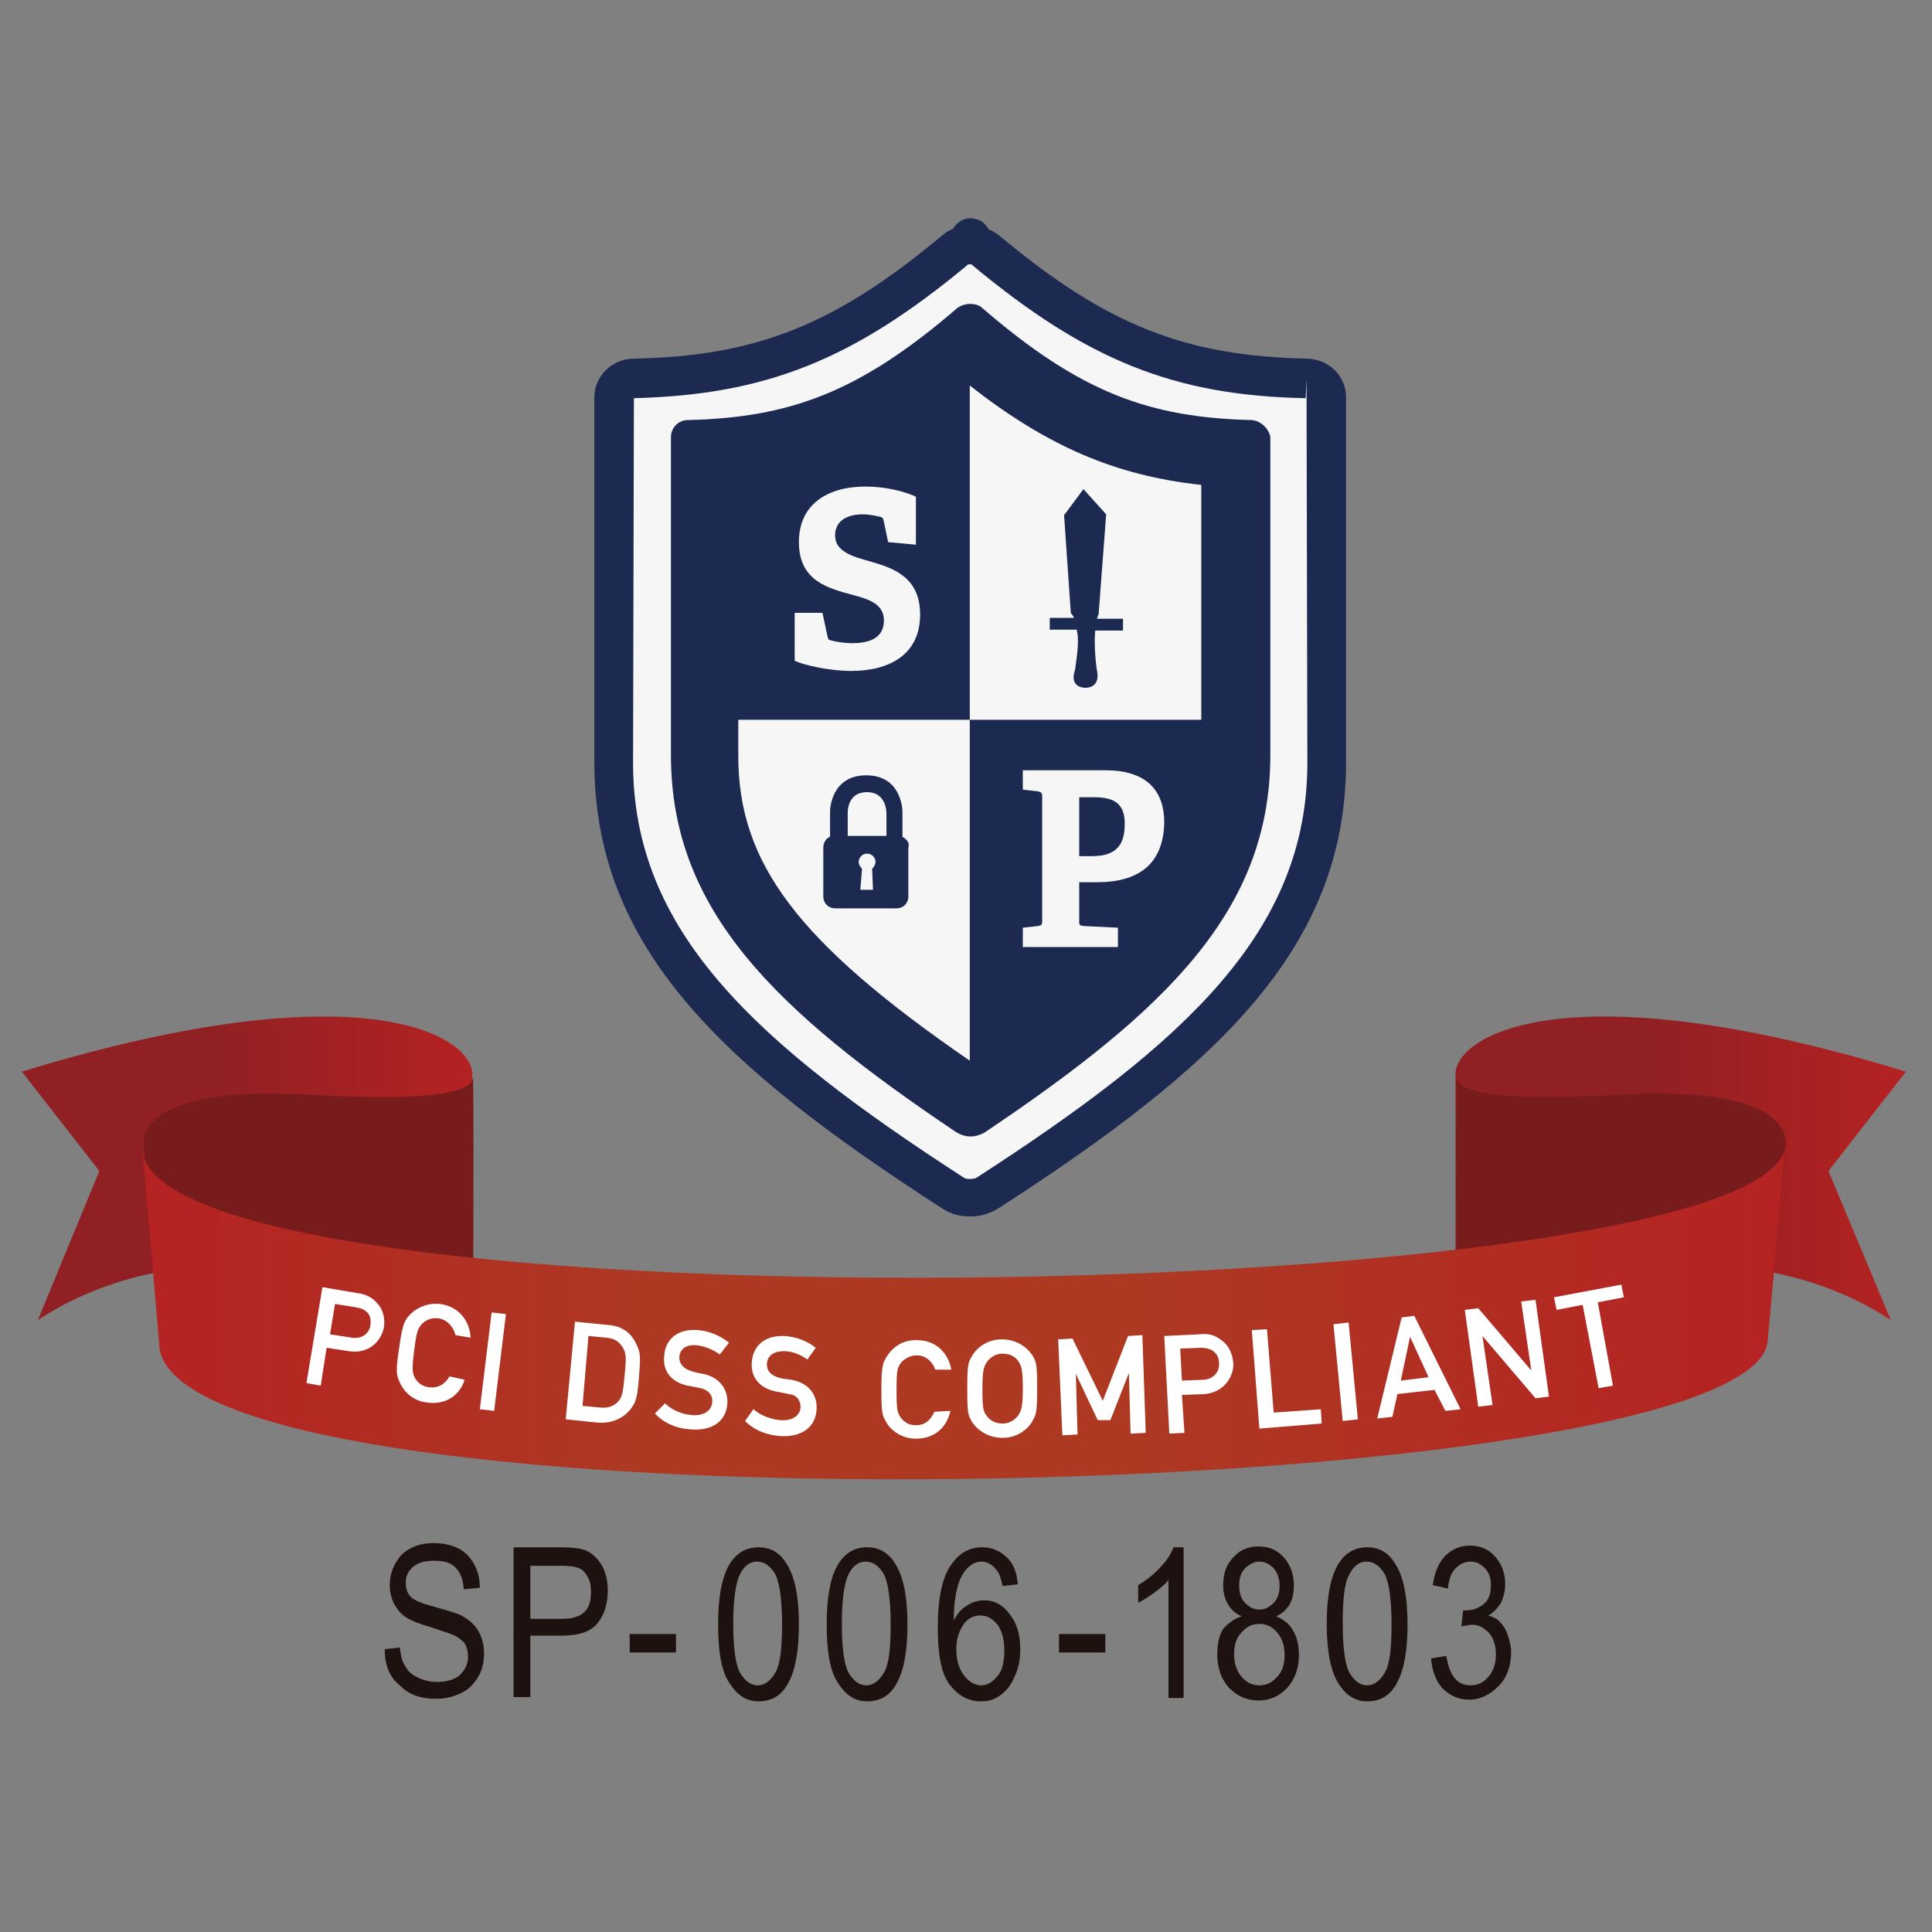 <?xml version="1.0" encoding="utf-8"?>
<!-- Generator: Adobe Illustrator 22.0.1, SVG Export Plug-In . SVG Version: 6.00 Build 0)  -->
<svg version="1.1" id="Capa_1" xmlns="http://www.w3.org/2000/svg" xmlns:xlink="http://www.w3.org/1999/xlink" x="0px" y="0px"
	 viewBox="0 0 229.5 229.5" style="enable-background:new 0 0 229.5 229.5;" xml:space="preserve">
<rect x="0" y="0" width="229.5" height="229.5" fill="#808080" stroke="none"/>
<style type="text/css">
	.st0{fill:#F6F6F6;}
	.st1{fill:#1C2A52;}
	.st2{fill:url(#SVGID_1_);}
	.st3{fill:#771B1C;}
	.st4{fill:url(#SVGID_2_);}
	.st5{fill:url(#SVGID_3_);}
	.st6{fill:#FFFFFF;}
	.st7{fill:#1E1210;}
</style>
<g>
	<g>
		<polygon class="st0" points="114.4,28.9 100.8,38.9 74.3,45.8 73.4,97.7 80,113.7 97.2,131 114.4,143.3 138.6,126.4 155.5,105.6 
			158.2,70.9 157,45.5 134.6,41.9 		"/>
		<g>
			<g>
				<path class="st1" d="M115.2,144.5c-1.2,0-2.3-0.3-3.2-0.9c-26.2-16.9-41.4-31-41.4-53.1V47.2c0-2.5,2.1-4.6,4.7-4.6
					c14.6-0.3,23.9-4,36.7-14.7c0.4-0.3,0.8-0.6,1.2-0.7c0.2-0.4,0.6-0.8,1.2-1.1c0.7-0.3,1.5-0.2,2.2,0.2c0.3,0.2,0.6,0.5,0.8,0.9
					c0.4,0.2,0.8,0.4,1.2,0.7c12.8,10.7,22.1,14.4,36.7,14.7h0c2.6,0.1,4.6,2.1,4.6,4.6v43.3c0,22.1-15.2,36.2-41.4,53.1
					C117.5,144.2,116.4,144.5,115.2,144.5z M115.2,31.4c-0.1,0-0.3,0-0.3,0.1c-13.6,11.3-24,15.4-39.6,15.8l-0.1,43.3
					c0,20,14.4,33.2,39.3,49.3c0.2,0.2,1.2,0.2,1.5,0c24.9-16.1,39.3-29.3,39.3-49.3l-0.1-45.6l-0.1,2.3c-15.6-0.3-26-4.5-39.6-15.8
					C115.5,31.4,115.4,31.4,115.2,31.4L115.2,31.4z"/>
			</g>
			<g>
				<path class="st1" d="M129.9,94.7h-1.7v7h1.4c1.9,0,4-0.4,4-3.7C133.7,95.2,132,94.7,129.9,94.7z"/>
			</g>
			<g>
				<path class="st1" d="M148.7,49.9c-12.1-0.3-20.3-3.2-32-13.3c-0.4-0.4-1-0.5-1.5-0.5v-0.7c0,0,0,0.3,0,0.7
					c-0.5,0-1.1,0.2-1.5,0.5c-11.7,10.1-20,13-32,13.3c-1.1,0-2,0.9-2,2c0,5.8,0,23.1,0,37.8c0,18.4,12.3,30.3,33.9,44.8
					c0.5,0.3,1.1,0.5,1.7,0.5c0.6,0,1.2-0.2,1.7-0.5c21.6-14.5,33.9-26.4,33.9-44.8c0-14.8,0-32,0-37.8
					C150.7,50.9,149.8,50,148.7,49.9z M94.4,72.8h3.3l0.6,2.8c0.1,0.4,0.1,0.4,0.5,0.5c0.4,0.1,1.3,0.3,2.5,0.3
					c2.4,0,3.7-0.9,3.7-2.7c0-1.9-1.7-2.5-3.6-3c-2.9-0.8-6.5-1.6-6.5-6.3c0-4.5,3.4-6.6,7.9-6.6c2.5,0,4.7,0.6,6,1.2v5.7l-3.3-0.3
					L105,62c-0.1-0.4-0.1-0.5-0.4-0.6c-0.5-0.1-1.2-0.3-2.1-0.3c-2.2,0-3.3,1-3.3,2.5c0,1.9,2,2.5,4.2,3.1c2.8,0.8,5.9,1.9,5.9,6.3
					c0,4.8-3.7,6.7-8.2,6.7c-2.6,0-5.6-0.7-6.7-1.2V72.8z M115.2,126c-20.5-14.1-27.5-23.5-27.5-36.2v-4.3h27.5V126z M130.3,104.8
					h-2.1v4.6c0,0.5,0,0.5,0.5,0.6l4.1,0.2v2.3h-11.3v-2.3l1.8-0.2c0.4-0.1,0.5-0.1,0.5-0.6V94.6c0-0.4-0.1-0.5-0.5-0.6l-1.8-0.2
					v-2.3h9.8c5.3,0,7,2.8,7,6.2C138.2,102.7,135.2,104.8,130.3,104.8z M115.2,85.5V45.8c9.2,7.2,17.3,10.7,27.5,11.8v27.9H115.2z"
					/>
			</g>
			<path class="st1" d="M107.2,99.4l0-3c0,0,0-4.3-4.3-4.3c-4.3,0-4.3,4.3-4.3,4.3l0,3c-0.5,0.2-0.8,0.7-0.8,1.3l0,5.8
				c0,0.8,0.6,1.4,1.4,1.4l7.3,0c0.8,0,1.4-0.6,1.4-1.4l0-5.8C108.1,100.1,107.7,99.7,107.2,99.4z M103.7,105.7h-1.5l0.2-2.5
				c-0.2-0.2-0.4-0.5-0.4-0.8c0-0.5,0.4-1,1-1c0.5,0,1,0.4,1,1c0,0.3-0.2,0.6-0.4,0.8L103.7,105.7z M105.3,96.7l0,2.6l-4.6,0v-2.6
				c0,0-0.2-2.6,2.3-2.6C105.4,94.1,105.3,96.7,105.3,96.7z"/>
			<path class="st1" d="M130.1,74.9l3.3,0l0-1.4l-3.1,0c0.1-0.2,0.1-0.4,0.2-0.5l0.9-11.9l-2.7-3l-2.3,3.1l0.8,11.6
				c0,0,0.3,0.4,0.4,0.6l-2.9,0l0,1.4l3.2,0c0.3,1.1,0.1,2.7-0.2,4.8c0,0-0.8,1.9,1.1,2.1c0,0,2,0.2,1.5-2.1
				C130.3,79.7,129.9,77,130.1,74.9z"/>
		</g>
	</g>
	<g>
		<linearGradient id="SVGID_1_" gradientUnits="userSpaceOnUse" x1="172.754" y1="138.718" x2="226.5" y2="138.718">
			<stop  offset="0.416" style="stop-color:#902023"/>
			<stop  offset="1" style="stop-color:#B52222"/>
		</linearGradient>
		<path class="st2" d="M224.6,156.8c-22.7-14.9-54.9,0.1-51.7-0.1v-28.8c-0.5-4.7,12.7-13.1,53.5-0.6l-9.2,11.8L224.6,156.8z"/>
		<path class="st3" d="M212.1,136.3c0,0,2-7.3-18.7-6.3c-4.5,0.2-20.6,1.3-20.4-2.2c-0.1,6.3,0,28.2,0,28.2
			c35.9-4,36.7,1.7,36.9,3.6L212.1,136.3z"/>
		<linearGradient id="SVGID_2_" gradientUnits="userSpaceOnUse" x1="2.65" y1="138.718" x2="56.393" y2="138.718">
			<stop  offset="0.416" style="stop-color:#902023"/>
			<stop  offset="1" style="stop-color:#B52222"/>
		</linearGradient>
		<path class="st4" d="M4.5,156.8c22.7-14.9,54.9,0.1,51.6-0.1v-28.8c0.5-4.7-12.7-13.1-53.5-0.6l9.2,11.8L4.5,156.8z"/>
		<path class="st3" d="M17.1,136.3c0,0-2-7.3,18.7-6.3c4.5,0.2,20.6,1.3,20.4-2.2c0.1,6.3,0,28.2,0,28.2c-35.9-4-36.7,1.7-36.9,3.6
			L17.1,136.3z"/>
		<linearGradient id="SVGID_3_" gradientUnits="userSpaceOnUse" x1="16.968" y1="155.775" x2="212.124" y2="155.775">
			<stop  offset="0" style="stop-color:#B52222"/>
			<stop  offset="0.308" style="stop-color:#AD3923"/>
			<stop  offset="0.6" style="stop-color:#AD3923"/>
			<stop  offset="1" style="stop-color:#B52222"/>
		</linearGradient>
		<path class="st5" d="M212.1,135.8c0,19.7-195.2,22.7-195.2,0.5l2,23.2c0,23.8,191.1,19.5,191.1-0.5L212.1,135.8z"/>
	</g>
	<g>
		<path class="st6" d="M38.3,152.9l4.1,0.7c0.9,0.1,1.7,0.4,2.4,1.2c0.6,0.6,1,1.7,0.8,2.9c-0.3,1.6-1.8,3.2-4.2,2.8l-2.6-0.4
			l-0.7,4.5l-1.7-0.3L38.3,152.9z M39.2,158.5l2.6,0.4c1.3,0.2,2.1-0.6,2.2-1.5c0.1-0.8-0.1-1.3-0.5-1.6c-0.3-0.3-0.7-0.4-1.2-0.5
			l-2.5-0.4L39.2,158.5z"/>
		<path class="st6" d="M55.2,163.9c-0.7,2.1-2.5,3-4.5,2.7c-1.8-0.2-2.9-1.5-3.3-2.6c-0.3-0.7-0.4-1.1,0-3.8c0.4-2.8,0.6-3.1,1-3.7
			c0.7-0.9,2.1-1.8,3.9-1.6c2.2,0.3,3.5,2,3.6,4l-1.8-0.3c-0.2-0.9-0.9-1.8-2-2c-0.8-0.1-1.5,0.2-1.9,0.6c-0.5,0.5-0.7,0.8-1,3.2
			c-0.3,2.4-0.2,2.7,0.1,3.3c0.3,0.5,0.8,1,1.7,1.1c1,0.1,1.8-0.3,2.4-1.3L55.2,163.9z"/>
		<path class="st6" d="M58.4,155.9l1.7,0.2l-1.4,11.5l-1.7-0.2L58.4,155.9z"/>
		<path class="st6" d="M68.3,157l4,0.4c1.5,0.1,2.7,0.9,3.3,2.3c0.5,1,0.5,1.5,0.3,3.9c-0.2,2.6-0.4,3-1,3.8c-0.8,1-2.1,1.7-3.8,1.6
			l-3.9-0.4L68.3,157z M69.2,167l2.1,0.2c1,0.1,1.7-0.2,2.2-0.8c0.4-0.5,0.5-0.9,0.7-3c0.2-2.1,0.2-2.6-0.2-3.3
			c-0.5-0.8-1-1.1-2-1.2l-2.1-0.2L69.2,167z"/>
		<path class="st6" d="M79,166.7c0.8,0.8,2,1.3,3.2,1.4c1.4,0.1,2.3-0.5,2.4-1.5c0.1-0.8-0.4-1.5-1.4-1.7c-0.5-0.1-0.9-0.2-1.5-0.3
			c-2-0.4-3-1.8-2.8-3.5c0.1-2,1.6-3.3,4-3.1c1.4,0.1,2.7,0.7,3.7,1.5l-1.1,1.4c-0.8-0.6-1.8-1-2.8-1.1c-1.1-0.1-2,0.4-2,1.5
			c0,0.6,0.4,1.3,1.5,1.6c0.3,0.1,0.7,0.2,1.3,0.3c2.1,0.4,3,2,2.9,3.5c-0.1,2.1-1.8,3.3-4.3,3.1c-1.7-0.1-3.2-0.7-4.3-1.9L79,166.7
			z"/>
		<path class="st6" d="M89.5,167.4c0.8,0.7,2,1.2,3.2,1.3c1.4,0.1,2.3-0.5,2.4-1.5c0-0.8-0.4-1.5-1.4-1.6c-0.5-0.1-0.9-0.2-1.5-0.3
			c-2-0.4-3-1.7-2.9-3.4c0.1-2,1.5-3.3,3.9-3.2c1.4,0.1,2.7,0.6,3.7,1.4l-1,1.4c-0.8-0.6-1.8-1-2.8-1c-1.1,0-2,0.5-2,1.6
			c0,0.7,0.4,1.3,1.6,1.6c0.3,0.1,0.7,0.1,1.3,0.2c2.2,0.4,3.1,1.9,3,3.5c-0.1,2.1-1.7,3.3-4.2,3.2c-1.7-0.1-3.2-0.7-4.3-1.8
			L89.5,167.4z"/>
		<path class="st6" d="M112.9,167.6c-0.5,2.2-2.1,3.3-4.1,3.3c-1.8,0-3.1-1.1-3.6-2.1c-0.4-0.7-0.5-1-0.5-3.8c0-2.8,0.2-3.1,0.6-3.8
			c0.6-1,1.8-2.1,3.7-2c2.2,0,3.7,1.6,4,3.5l-1.9,0c-0.3-0.9-1.1-1.7-2.2-1.7c-0.8,0-1.4,0.4-1.8,0.8c-0.5,0.6-0.6,0.9-0.6,3.3
			c0,2.4,0.1,2.7,0.5,3.3c0.4,0.5,0.9,0.9,1.8,0.9c1,0,1.7-0.5,2.2-1.6L112.9,167.6z"/>
		<path class="st6" d="M115.4,161.2c0.5-1,1.8-2.1,3.6-2.1c1.8,0,3.1,1,3.7,2c0.4,0.7,0.5,1,0.5,3.8c0,2.8-0.1,3.1-0.5,3.8
			c-0.5,1-1.8,2.1-3.6,2.1c-1.8,0-3.1-1-3.7-2c-0.4-0.7-0.5-1-0.5-3.8S115,161.9,115.4,161.2z M117.3,168.3c0.4,0.5,1,0.8,1.8,0.8
			s1.4-0.4,1.8-0.9c0.4-0.6,0.6-0.9,0.6-3.3c0-2.4-0.2-2.7-0.6-3.3c-0.4-0.5-1-0.8-1.8-0.8c-0.8,0-1.4,0.4-1.8,0.9
			c-0.4,0.6-0.6,0.9-0.6,3.3C116.7,167.4,116.8,167.7,117.3,168.3z"/>
		<path class="st6" d="M125.7,159.1l1.7-0.1l3.6,7.4l3-7.7l1.7-0.1l0.4,11.6l-1.8,0.1l-0.2-7.2l0,0l-2.2,5.6l-1.5,0l-2.6-5.5l0,0
			l0.2,7.2l-1.8,0.1L125.7,159.1z"/>
		<path class="st6" d="M138.3,158.7l4.2-0.2c0.9-0.1,1.7,0,2.6,0.7c0.7,0.5,1.3,1.4,1.4,2.7c0.1,1.6-1.1,3.5-3.4,3.7l-2.7,0.1
			l0.3,4.5l-1.8,0.1L138.3,158.7z M140.4,164l2.6-0.1c1.3-0.1,1.9-1.1,1.8-2c0-0.8-0.4-1.2-0.8-1.5c-0.4-0.2-0.8-0.3-1.3-0.3
			l-2.5,0.1L140.4,164z"/>
		<path class="st6" d="M148.7,158l1.8-0.1l0.8,9.9l5.6-0.4l0.1,1.7l-7.4,0.6L148.7,158z"/>
		<path class="st6" d="M158.4,157.3l1.8-0.2l1.1,11.5l-1.8,0.2L158.4,157.3z"/>
		<path class="st6" d="M170.4,165.1l-4.4,0.5l-0.6,2.7l-1.8,0.2l2.9-12l1.5-0.2l5.5,11.1l-1.8,0.2L170.4,165.1z M169.7,163.6
			l-2.2-4.8l0,0l-1.1,5.2L169.7,163.6z"/>
		<path class="st6" d="M174,155.6l1.6-0.2l6.3,7.4l0,0l-1.2-8.2l1.7-0.2l1.6,11.5l-1.6,0.2l-6.3-7.4l0,0l1.2,8.2l-1.7,0.2L174,155.6
			z"/>
		<path class="st6" d="M188,155l-3.1,0.6l-0.3-1.5l8-1.5l0.3,1.5l-3.1,0.6l1.8,9.9l-1.7,0.3L188,155z"/>
	</g>
</g>
<g>
	<path class="st7" d="M45.7,195.9l1.8-0.2c0.1,1,0.3,1.8,0.7,2.3c0.3,0.6,0.8,1,1.5,1.3c0.6,0.3,1.4,0.5,2.2,0.5
		c1.2,0,2.1-0.3,2.7-0.8c0.6-0.6,1-1.3,1-2.2c0-0.5-0.1-1-0.3-1.4c-0.2-0.4-0.6-0.7-1.1-1c-0.5-0.3-1.5-0.6-3-1.1
		c-1.4-0.4-2.4-0.8-3-1.2c-0.6-0.4-1-0.9-1.4-1.6c-0.3-0.6-0.5-1.4-0.5-2.2c0-1.4,0.5-2.6,1.4-3.6c0.9-0.9,2.2-1.4,3.8-1.4
		c1.1,0,2,0.2,2.9,0.6c0.8,0.4,1.5,1.1,1.9,1.9c0.5,0.8,0.7,1.8,0.7,2.8l-1.9,0.2c-0.1-1.2-0.4-2-1-2.6c-0.6-0.6-1.4-0.8-2.5-0.8
		c-1.1,0-1.9,0.2-2.5,0.7c-0.6,0.5-0.9,1.1-0.9,1.9c0,0.7,0.2,1.3,0.6,1.7c0.4,0.4,1.4,0.8,2.9,1.2c1.4,0.4,2.5,0.7,3.1,1
		c0.9,0.5,1.6,1.1,2,1.8s0.7,1.6,0.7,2.7c0,1-0.2,2-0.7,2.8c-0.5,0.8-1.1,1.5-2,1.9c-0.8,0.4-1.8,0.7-3,0.7c-1.8,0-3.3-0.5-4.3-1.6
		C46.3,199.3,45.7,197.8,45.7,195.9z"/>
	<path class="st7" d="M61,201.7v-17.9h5.5c1.3,0,2.3,0.1,2.9,0.3c0.8,0.3,1.5,0.9,2,1.7c0.5,0.8,0.8,1.9,0.8,3.1
		c0,1.6-0.4,2.9-1.2,3.9c-0.8,1-2.2,1.5-4.3,1.5H63v7.3H61z M63,192.3h3.8c1.2,0,2.1-0.3,2.6-0.8c0.6-0.5,0.8-1.4,0.8-2.4
		c0-0.7-0.1-1.3-0.4-1.8c-0.3-0.5-0.6-0.9-1-1c-0.4-0.2-1.1-0.3-2.1-0.3H63V192.3z"/>
	<path class="st7" d="M74.8,196.3v-2.2h5.5v2.2H74.8z"/>
	<path class="st7" d="M85.3,192.9c0-3,0.4-5.3,1.2-6.8c0.8-1.5,2-2.3,3.6-2.3c1.4,0,2.5,0.6,3.3,1.9c1,1.5,1.5,3.9,1.5,7.3
		c0,3-0.4,5.3-1.2,6.8c-0.8,1.6-2,2.3-3.6,2.3c-1.4,0-2.5-0.7-3.4-2.1C85.7,198.6,85.3,196.2,85.3,192.9z M87.1,192.9
		c0,2.9,0.3,4.9,0.8,5.8c0.6,1,1.3,1.5,2.1,1.5c0.8,0,1.5-0.5,2.1-1.5c0.6-1,0.8-2.9,0.8-5.8c0-2.9-0.3-4.9-0.8-5.9
		c-0.6-1-1.3-1.5-2.2-1.5c-0.8,0-1.5,0.5-2,1.5C87.4,188,87.1,190,87.1,192.9z"/>
	<path class="st7" d="M98.2,192.9c0-3,0.4-5.3,1.2-6.8c0.8-1.5,2-2.3,3.6-2.3c1.4,0,2.5,0.6,3.3,1.9c1,1.5,1.5,3.9,1.5,7.3
		c0,3-0.4,5.3-1.2,6.8c-0.8,1.6-2,2.3-3.6,2.3c-1.4,0-2.5-0.7-3.4-2.1C98.6,198.6,98.2,196.2,98.2,192.9z M100,192.9
		c0,2.9,0.3,4.9,0.8,5.8c0.6,1,1.3,1.5,2.1,1.5c0.8,0,1.5-0.5,2.1-1.5c0.6-1,0.8-2.9,0.8-5.8c0-2.9-0.3-4.9-0.8-5.9
		c-0.6-1-1.3-1.5-2.2-1.5c-0.8,0-1.5,0.5-2,1.5C100.3,188,100,190,100,192.9z"/>
	<path class="st7" d="M120.9,188.2l-1.8,0.2c-0.2-0.9-0.4-1.6-0.8-2c-0.5-0.6-1.1-0.9-1.7-0.9c-1,0-1.9,0.7-2.5,2
		c-0.5,1.1-0.8,2.8-0.8,5c0.4-0.8,0.9-1.4,1.6-1.8c0.6-0.4,1.3-0.6,2-0.6c1.2,0,2.2,0.5,3,1.6c0.9,1.1,1.3,2.5,1.3,4.2
		c0,1.2-0.2,2.3-0.7,3.3c-0.4,1-1,1.7-1.7,2.2c-0.7,0.5-1.4,0.7-2.3,0.7c-1.5,0-2.7-0.7-3.7-2c-1-1.3-1.4-3.6-1.4-6.7
		c0-3.5,0.5-5.9,1.5-7.4c1-1.5,2.2-2.2,3.8-2.2c1.1,0,2,0.4,2.8,1.1C120.3,185.6,120.8,186.7,120.9,188.2z M113.6,195.9
		c0,1.3,0.3,2.3,0.9,3.1c0.6,0.8,1.3,1.2,2.1,1.2c0.7,0,1.3-0.4,1.9-1.1c0.6-0.7,0.8-1.8,0.8-3.1c0-1.3-0.3-2.3-0.8-3
		c-0.6-0.7-1.2-1.1-2-1.1c-0.8,0-1.5,0.3-2,1C113.9,193.8,113.6,194.7,113.6,195.9z"/>
	<path class="st7" d="M125.8,196.3v-2.2h5.5v2.2H125.8z"/>
	<path class="st7" d="M140.6,201.7h-1.8v-14c-0.4,0.5-1,1-1.7,1.5c-0.7,0.5-1.3,0.9-1.9,1.2v-2.1c1-0.6,1.9-1.3,2.6-2.1
		c0.8-0.8,1.3-1.6,1.6-2.4h1.2V201.7z"/>
	<path class="st7" d="M147.5,192c-0.7-0.3-1.3-0.8-1.6-1.4c-0.4-0.6-0.6-1.4-0.6-2.3c0-1.4,0.4-2.5,1.2-3.3c0.8-0.9,1.8-1.3,3-1.3
		c1.2,0,2.2,0.4,3,1.3c0.8,0.9,1.2,2,1.2,3.4c0,0.9-0.2,1.6-0.5,2.2c-0.4,0.6-0.9,1.1-1.6,1.4c0.9,0.4,1.6,0.9,2,1.7
		c0.5,0.8,0.7,1.8,0.7,2.9c0,1.6-0.5,2.9-1.4,3.9c-0.9,1-2.1,1.5-3.4,1.5c-1.4,0-2.5-0.5-3.5-1.5c-0.9-1-1.4-2.3-1.4-4
		c0-1.2,0.2-2.2,0.7-3C145.9,192.8,146.6,192.3,147.5,192z M146.6,196.5c0,1.1,0.3,2,0.9,2.7c0.6,0.7,1.3,1,2.1,1
		c0.8,0,1.5-0.3,2.1-1c0.6-0.6,0.9-1.5,0.9-2.6c0-1.1-0.3-2-0.9-2.7c-0.6-0.7-1.3-1-2.1-1c-0.8,0-1.5,0.3-2.1,1
		C146.8,194.6,146.6,195.5,146.6,196.5z M147.2,188.3c0,0.9,0.2,1.6,0.7,2.1c0.5,0.5,1,0.8,1.7,0.8c0.7,0,1.2-0.3,1.7-0.8
		c0.5-0.5,0.7-1.2,0.7-2c0-0.8-0.2-1.5-0.7-2.1c-0.5-0.5-1-0.8-1.7-0.8c-0.6,0-1.2,0.3-1.7,0.8C147.4,186.8,147.2,187.5,147.2,188.3
		z"/>
	<path class="st7" d="M157.6,192.9c0-3,0.4-5.3,1.2-6.8c0.8-1.5,2-2.3,3.6-2.3c1.4,0,2.5,0.6,3.3,1.9c1,1.5,1.5,3.9,1.5,7.3
		c0,3-0.4,5.3-1.2,6.8c-0.8,1.6-2,2.3-3.6,2.3c-1.4,0-2.5-0.7-3.4-2.1C158.1,198.6,157.6,196.2,157.6,192.9z M159.5,192.9
		c0,2.9,0.3,4.9,0.8,5.8c0.6,1,1.3,1.5,2.1,1.5c0.8,0,1.5-0.5,2.1-1.5c0.6-1,0.8-2.9,0.8-5.8c0-2.9-0.3-4.9-0.8-5.9
		c-0.6-1-1.3-1.5-2.2-1.5c-0.8,0-1.5,0.5-2,1.5C159.7,188,159.5,190,159.5,192.9z"/>
	<path class="st7" d="M170,197l1.8-0.3c0.4,2.4,1.3,3.5,2.9,3.5c0.8,0,1.5-0.3,2.1-1c0.6-0.7,0.9-1.6,0.9-2.7c0-1-0.3-1.9-0.8-2.5
		c-0.6-0.6-1.2-1-2-1c-0.3,0-0.8,0.1-1.3,0.2l0.2-1.9l0.3,0c0.9,0,1.6-0.3,2.2-0.8c0.6-0.5,0.8-1.3,0.8-2.2c0-0.8-0.2-1.5-0.7-2
		c-0.5-0.5-1-0.8-1.7-0.8c-0.7,0-1.3,0.3-1.8,0.8c-0.5,0.5-0.8,1.3-0.9,2.4l-1.8-0.4c0.2-1.5,0.7-2.7,1.5-3.5s1.8-1.2,2.9-1.2
		c1.2,0,2.2,0.4,3,1.3s1.2,2,1.2,3.3c0,0.8-0.2,1.5-0.5,2.2c-0.4,0.6-0.8,1.1-1.5,1.5c0.6,0.2,1.1,0.4,1.4,0.8
		c0.4,0.4,0.7,0.9,0.9,1.5c0.2,0.6,0.4,1.3,0.4,2.1c0,1.6-0.5,3-1.5,4c-1,1-2.1,1.6-3.5,1.6c-1.3,0-2.3-0.5-3.2-1.4
		C170.6,199.7,170.1,198.5,170,197z"/>
</g>
</svg>
